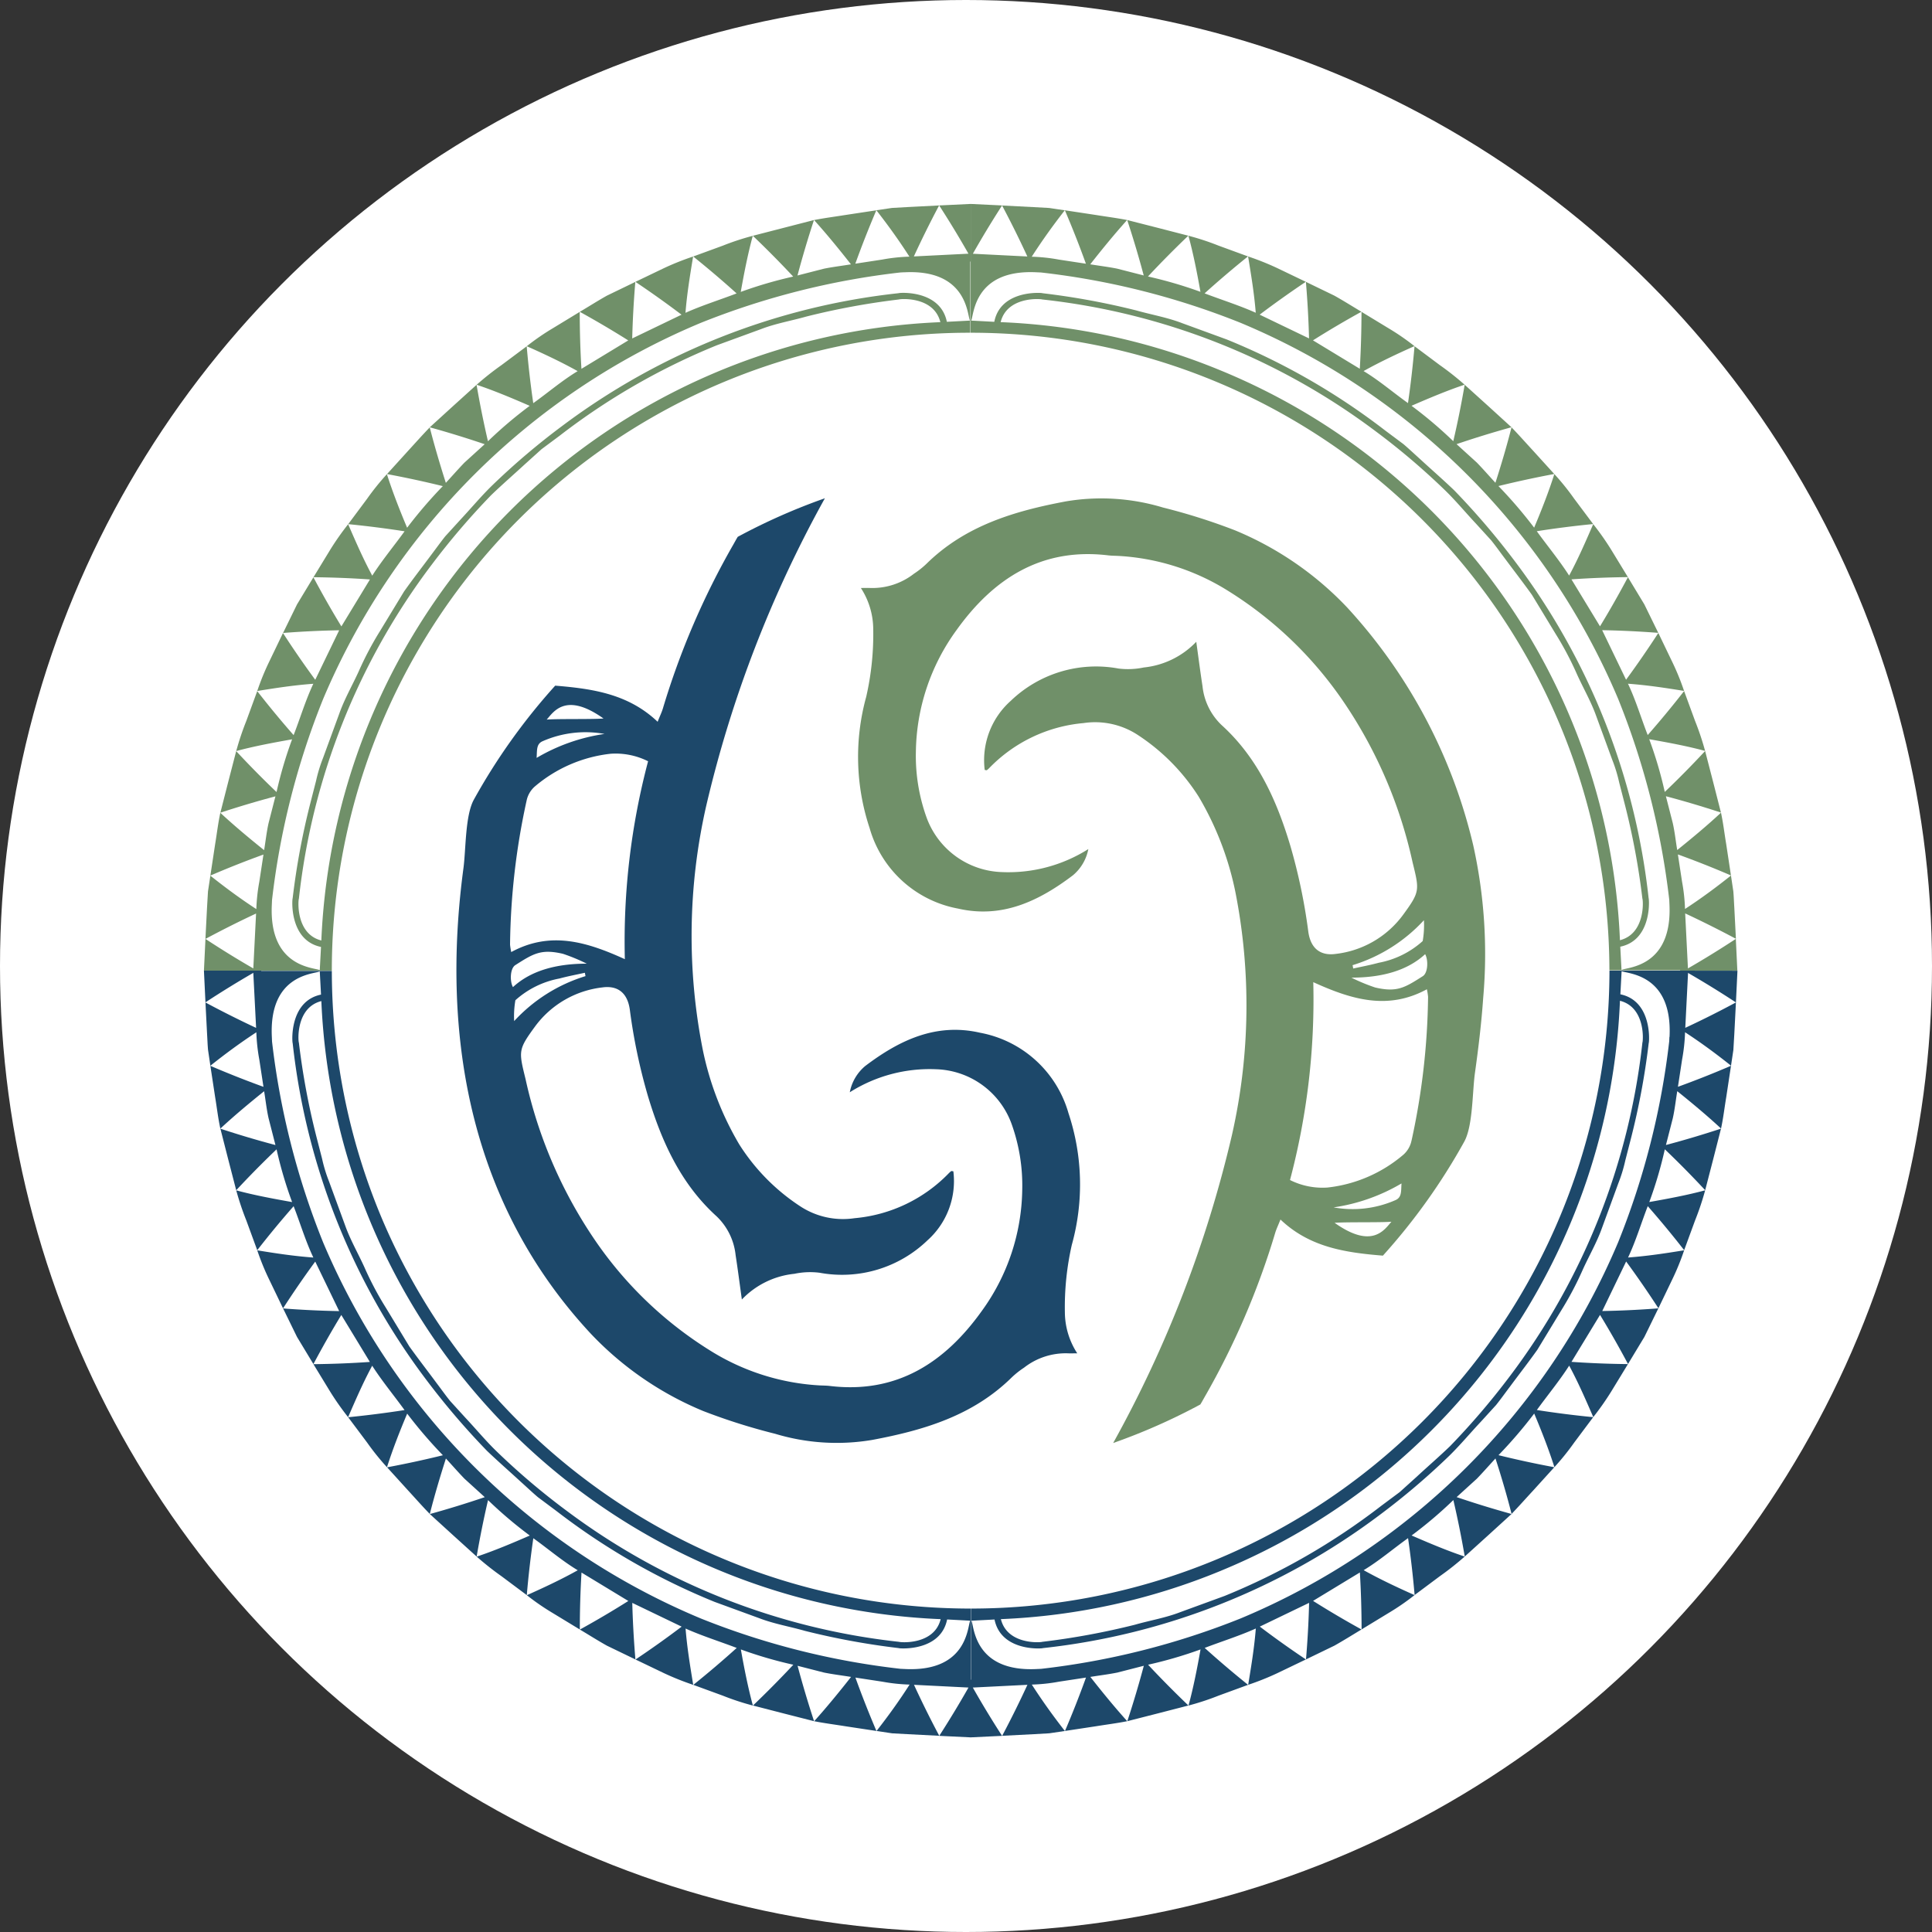 <?xml version="1.0" encoding="UTF-8"?>
<svg xmlns="http://www.w3.org/2000/svg" xmlns:xlink="http://www.w3.org/1999/xlink" width="180" height="180" viewBox="0 0 180 180">
  <rect x="0" y="0" width="180" height="180" fill="#333333" stroke="none"/>
  <defs>
    <clipPath id="clip-path">
      <rect id="Rectangle_337" data-name="Rectangle 337" width="143" height="143" fill="none"></rect>
    </clipPath>
  </defs>
  <g id="Group_1194" data-name="Group 1194" transform="translate(-1487 -1921)">
    <circle id="Ellipse_1" data-name="Ellipse 1" cx="90" cy="90" r="90" transform="translate(1487 1921)" fill="#fff"></circle>
    <g id="Group_964" data-name="Group 964" transform="translate(1506 1940)">
      <g id="Group_963" data-name="Group 963" clip-path="url(#clip-path)">
        <path id="Path_175" data-name="Path 175" d="M16.541,82.367a59.57,59.57,0,0,1-4.625-22.975H10.791v0H6.013v0H5.332v-.028H0l.142,2.956Q2.368,60.86,4.6,59.573L4.861,64.7Q2.507,63.6.142,62.332l.152,2.954c.031.492.044.985.09,1.475L.6,68.225C1.974,67.133,3.368,66.1,4.883,65.11a16.881,16.881,0,0,0,.277,2.546l.387,2.536Q3.087,69.3.6,68.235l.446,2.928c.162.972.272,1.956.484,2.919,1.3-1.208,2.71-2.38,4.077-3.481.143.843.229,1.7.419,2.53l.637,2.484q-2.545-.673-5.13-1.525l.732,2.87.742,2.866q1.853-1.991,3.76-3.811a37.91,37.91,0,0,0,1.449,4.914c-1.725-.306-3.547-.643-5.207-1.094a26.162,26.162,0,0,0,.938,2.8l1.019,2.778q1.661-2.133,3.391-4.1c.619,1.591,1.105,3.24,1.838,4.783-1.805-.131-3.474-.387-5.226-.671a22.859,22.859,0,0,0,1.117,2.736L7.37,90.83q1.462-2.26,3-4.358L12.6,91.087q-2.574-.045-5.227-.249l1.3,2.657L10.2,96.023q1.256-2.364,2.6-4.576l2.66,4.375q-2.582.18-5.259.209l1.538,2.522a25.289,25.289,0,0,0,1.693,2.413c.719-1.648,1.38-3.185,2.244-4.791.92,1.435,2.013,2.752,3.014,4.132q-2.574.4-5.252.668l1.768,2.362a23.346,23.346,0,0,0,1.848,2.295c.528-1.658,1.189-3.351,1.882-4.993a42.841,42.841,0,0,0,3.327,3.877q-2.543.628-5.2,1.124l1.981,2.181c.664.723,1.315,1.461,2,2.167.444-1.75.962-3.488,1.5-5.168.578.627,1.139,1.269,1.73,1.882l1.89,1.718q-2.495.848-5.115,1.575l2.176,1.984,2.183,1.977q.462-2.686,1.061-5.259a39.373,39.373,0,0,0,3.891,3.3c-1.608.7-3.312,1.42-4.946,1.964a26.821,26.821,0,0,0,2.307,1.824l2.358,1.762q.233-2.7.609-5.3c1.385.989,2.681,2.108,4.139,2.985-1.581.88-3.125,1.6-4.741,2.323a22.323,22.323,0,0,0,2.421,1.668l2.514,1.528q0-2.7.157-5.305l4.363,2.647q-2.181,1.375-4.513,2.663c.842.5,1.671,1.029,2.526,1.506L40.2,123.54q-.224-2.673-.292-5.269l4.6,2.213q-2.068,1.568-4.3,3.061l2.651,1.272a25.419,25.419,0,0,0,2.726,1.09c-.289-1.775-.566-3.429-.712-5.245,1.551.693,3.178,1.2,4.765,1.806q-1.939,1.753-4.043,3.442l2.761,1.01a23.769,23.769,0,0,0,2.789.916c-.455-1.674-.81-3.477-1.121-5.227a39.423,39.423,0,0,0,4.888,1.425q-1.8,1.926-3.758,3.8l2.845.734,2.846.726q-.853-2.6-1.536-5.162l2.468.632c.832.167,1.676.268,2.514.405-1.088,1.384-2.24,2.794-3.436,4.127.959.188,1.931.312,2.9.468l2.9.44q-1.066-2.5-1.958-4.974l2.519.384a16.384,16.384,0,0,0,2.529.268c-.977,1.525-2,2.944-3.081,4.324l1.452.217,1.464.081,2.928.15q-1.263-2.379-2.354-4.75l5.077.255q-1.276,2.251-2.723,4.5l2.927.141v-6.055h0v-4.812h0V118.8A59.545,59.545,0,0,1,16.541,82.367M71.382,119.93l0,.032c-.247.528-.26,4.761-6.079,4.47l-.4-.018a71.568,71.568,0,0,1-18.606-4.689A65.633,65.633,0,0,1,11.105,84.687a72.342,72.342,0,0,1-4.76-18.711c-.006-.129-.011-.264-.017-.405-.3-5.861,3.908-5.874,4.433-6.125l.032,0,.115,2.153c-2.7.557-2.726,3.765-2.657,4.439.013.079.022.128.022.128A63.528,63.528,0,0,0,20.808,97.608a69.879,69.879,0,0,0,5.56,6.494c1.03.984,2.105,1.922,3.153,2.887.53.475,1.048.969,1.589,1.429l1.712,1.278a62.91,62.91,0,0,0,14.754,8.481l4.158,1.52c1.378.531,2.845.776,4.262,1.182a69.35,69.35,0,0,0,8.693,1.6l.134.023c.688.055,3.867.036,4.419-2.686Zm-6.614,1.97a63.078,63.078,0,0,1-31.063-12.276,65.512,65.512,0,0,1-6.448-5.481c-1.014-.982-1.916-2.076-2.883-3.106l-1.428-1.567c-.444-.547-.851-1.127-1.28-1.691-.84-1.136-1.707-2.254-2.529-3.4l-2.2-3.627a29.626,29.626,0,0,1-1.983-3.746c-.583-1.287-1.3-2.52-1.779-3.85l-1.519-4.146A13.64,13.64,0,0,1,11.01,76.9l-.55-2.139a67.829,67.829,0,0,1-1.612-8.679c-.074-.119-.311-3.269,2.091-3.879a60.214,60.214,0,0,0,57.7,57.584c-.6,2.422-3.731,2.174-3.87,2.114" transform="translate(0 12.066)" fill="#1d486a"></path>
        <path id="Path_176" data-name="Path 176" d="M126.335,59.367H125.21v0h-4.779v0h-1.125A59.484,59.484,0,0,1,59.814,118.8v1.133h0l0,4.812h0v.685h-.027V130.8l2.931-.141q-1.45-2.243-2.726-4.5l5.086-.255q-1.09,2.37-2.352,4.75l2.928-.15,1.462-.083,1.452-.215c-1.079-1.381-2.1-2.8-3.08-4.323a16.371,16.371,0,0,0,2.528-.27l2.519-.384q-.892,2.476-1.957,4.974l2.9-.44c.965-.156,1.938-.279,2.9-.469-1.2-1.331-2.349-2.742-3.437-4.126.838-.137,1.682-.237,2.514-.405l2.468-.633q-.683,2.561-1.536,5.162l2.847-.726,2.845-.734q-1.962-1.877-3.759-3.8a39.422,39.422,0,0,0,4.888-1.425c-.311,1.748-.664,3.553-1.121,5.227a24.092,24.092,0,0,0,2.79-.917l2.76-1.01q-2.1-1.688-4.043-3.441c1.587-.608,3.215-1.113,4.764-1.807-.145,1.817-.422,3.47-.711,5.245a25.078,25.078,0,0,0,2.726-1.091l2.65-1.272q-2.226-1.491-4.294-3.06l4.594-2.213q-.066,2.594-.29,5.269l2.646-1.281c.853-.48,1.683-1,2.525-1.508q-2.332-1.287-4.513-2.663l4.362-2.648q.154,2.608.159,5.306l2.513-1.529a22.2,22.2,0,0,0,2.421-1.668c-1.615-.722-3.16-1.443-4.741-2.322,1.456-.88,2.754-2,4.137-2.985q.376,2.6.611,5.3l2.358-1.76a26.641,26.641,0,0,0,2.306-1.825c-1.634-.544-3.337-1.265-4.945-1.963a39.508,39.508,0,0,0,3.89-3.3q.6,2.574,1.062,5.259l2.183-1.977,2.176-1.984q-2.62-.726-5.116-1.574l1.89-1.719c.59-.614,1.152-1.255,1.729-1.882.541,1.68,1.057,3.418,1.5,5.168.679-.708,1.331-1.444,2-2.167l1.981-2.183q-2.658-.495-5.2-1.123a42.666,42.666,0,0,0,3.327-3.878c.692,1.642,1.355,3.337,1.883,4.994a23.653,23.653,0,0,0,1.847-2.295l1.768-2.362q-2.677-.262-5.252-.667c1-1.381,2.094-2.7,3.013-4.133.864,1.605,1.527,3.144,2.245,4.791a25.377,25.377,0,0,0,1.693-2.414l1.538-2.522q-2.676-.027-5.261-.208l2.66-4.375q1.348,2.211,2.606,4.575l1.528-2.527,1.3-2.658q-2.652.206-5.228.25l2.226-4.616q1.541,2.1,3.006,4.357l1.282-2.665a23.051,23.051,0,0,0,1.116-2.736c-1.753.284-3.419.54-5.225.673.73-1.544,1.217-3.192,1.835-4.784q1.728,1.967,3.392,4.1l1.019-2.778a25.974,25.974,0,0,0,.937-2.8c-1.66.451-3.48.788-5.206,1.094a38.039,38.039,0,0,0,1.448-4.914q1.905,1.819,3.76,3.811l.742-2.867.732-2.869q-2.582.85-5.13,1.525l.637-2.484c.188-.834.276-1.687.418-2.53,1.367,1.1,2.778,2.272,4.078,3.48.21-.963.321-1.946.484-2.919l.444-2.928q-2.482,1.068-4.944,1.959l.387-2.536a16.882,16.882,0,0,0,.277-2.546c1.514.987,2.91,2.021,4.282,3.114l.219-1.463.087-1.476.152-2.954q-2.362,1.272-4.719,2.367l.258-5.115q2.233,1.287,4.461,2.748l.142-2.954Zm-43.206,55.9a60.1,60.1,0,0,0,37.155-53.093c2.4.609,2.163,3.757,2.091,3.895A62.958,62.958,0,0,1,109.966,97.23a68.8,68.8,0,0,1-5.507,6.436c-1.017.979-2.085,1.9-3.123,2.863l-1.572,1.419-1.7,1.266a62.357,62.357,0,0,1-14.615,8.41h0l-4.127,1.509c-1.368.532-2.824.771-4.231,1.174a68.856,68.856,0,0,1-8.632,1.592c-.121.063-3.249.308-3.853-2.114a60.1,60.1,0,0,0,20.519-4.515m41.765-49.727c-.006.142-.011.276-.017.405a72.144,72.144,0,0,1-4.752,18.712,65.626,65.626,0,0,1-35.169,35.056,71.723,71.723,0,0,1-18.6,4.7l-.4.018c-5.817.291-5.833-3.941-6.08-4.47l0-.032,2.141-.113c.554,2.724,3.74,2.743,4.409,2.684l.127-.022a63.651,63.651,0,0,0,31.346-12.4,66.542,66.542,0,0,0,6.505-5.533c1.019-1,1.933-2.1,2.907-3.137l1.441-1.581c.444-.557.859-1.139,1.289-1.707.847-1.148,1.726-2.273,2.551-3.436l2.223-3.66a30.275,30.275,0,0,0,2-3.783c.588-1.3,1.312-2.541,1.792-3.888l1.529-4.178a13.973,13.973,0,0,0,.649-2.125l.553-2.155a68.411,68.411,0,0,0,1.624-8.743s.008-.052.023-.135c.067-.691.043-3.891-2.658-4.448l.115-2.151.032,0c.525.249,4.728.261,4.433,6.122" transform="translate(11.644 12.066)" fill="#1d486a"></path>
        <path id="Path_177" data-name="Path 177" d="M120.428,71.356l.032,0c.524-.25,4.728-.264,4.433-6.125-.006-.142-.011-.277-.017-.405a72.341,72.341,0,0,0-4.76-18.711A65.633,65.633,0,0,0,84.93,11.074a71.572,71.572,0,0,0-18.6-4.689l-.4-.017c-5.818-.292-5.832,3.941-6.079,4.469l0,.032,2.14.113C62.531,8.26,65.71,8.241,66.4,8.3l.134.024a69.129,69.129,0,0,1,8.693,1.6c1.417.4,2.884.65,4.262,1.182l4.158,1.52A62.911,62.911,0,0,1,98.4,21.1l1.712,1.278c.542.461,1.059.954,1.589,1.429,1.048.965,2.123,1.9,3.153,2.887a69.879,69.879,0,0,1,5.56,6.494,63.528,63.528,0,0,1,12.535,31.446s.008.048.021.128c.069.674.045,3.882-2.657,4.439Zm-.146-2.759c2.4-.61,2.165-3.76,2.091-3.879a67.831,67.831,0,0,0-1.612-8.679l-.55-2.139a13.77,13.77,0,0,0-.645-2.109l-1.519-4.146c-.481-1.331-1.2-2.563-1.779-3.85a29.627,29.627,0,0,0-1.983-3.746l-2.2-3.627c-.822-1.149-1.689-2.267-2.53-3.4-.428-.563-.834-1.143-1.278-1.691l-1.428-1.567c-.967-1.03-1.869-2.124-2.883-3.106a65.509,65.509,0,0,0-6.448-5.481A63.081,63.081,0,0,0,66.453,8.9c-.139-.061-3.266-.309-3.87,2.113A59.982,59.982,0,0,1,83.1,15.521,60.089,60.089,0,0,1,120.282,68.6M59.791,10.867V6.055h0V0l2.927.141q-1.446,2.243-2.723,4.5l5.077.255q-1.091-2.37-2.354-4.75l2.928.15,1.464.081,1.45.217c-1.079,1.38-2.1,2.8-3.08,4.324a16.238,16.238,0,0,1,2.529.268l2.519.384Q69.634,3.089,68.568.591l2.9.44c.965.156,1.937.28,2.9.468-1.2,1.333-2.348,2.743-3.436,4.127.838.137,1.682.238,2.514.405l2.468.632Q75.231,4.1,74.377,1.5l2.847.726,2.844.734q-1.962,1.877-3.758,3.8A39.626,39.626,0,0,1,81.2,8.189c-.311-1.748-.665-3.552-1.121-5.226a23.768,23.768,0,0,1,2.789.916l2.761,1.01q-2.1,1.689-4.043,3.443c1.587.606,3.214,1.113,4.765,1.806-.146-1.816-.423-3.47-.712-5.245a25.417,25.417,0,0,1,2.726,1.09l2.651,1.272q-2.226,1.493-4.3,3.061l4.6,2.213q-.068-2.6-.292-5.269l2.646,1.281c.854.478,1.683,1,2.526,1.505q-2.332,1.287-4.513,2.664l4.362,2.647q.154-2.606.158-5.305l2.514,1.528a22.322,22.322,0,0,1,2.421,1.668c-1.615.721-3.16,1.444-4.741,2.323,1.458.877,2.754,2,4.139,2.985q.375-2.6.609-5.3l2.358,1.762a26.826,26.826,0,0,1,2.307,1.824c-1.634.544-3.338,1.267-4.946,1.964a39.373,39.373,0,0,1,3.891,3.3q.6-2.572,1.061-5.259L108,18.821l2.176,1.984q-2.618.726-5.115,1.575l1.89,1.718c.591.612,1.153,1.255,1.73,1.882.54-1.68,1.057-3.42,1.5-5.168.681.706,1.332,1.444,2,2.167l1.981,2.181q-2.658.5-5.2,1.124a42.839,42.839,0,0,1,3.327,3.877c.692-1.642,1.354-3.335,1.882-4.993a23.346,23.346,0,0,1,1.848,2.295l1.768,2.362q-2.677.262-5.252.668c1,1.38,2.094,2.7,3.014,4.132.864-1.606,1.525-3.143,2.244-4.791a25.508,25.508,0,0,1,1.693,2.413l1.538,2.522q-2.676.029-5.259.209l2.66,4.375q1.346-2.211,2.6-4.576l1.529,2.528,1.3,2.657q-2.652-.206-5.227-.249l2.226,4.616q1.541-2.1,3.006-4.358l1.281,2.665a22.942,22.942,0,0,1,1.117,2.736c-1.752-.284-3.421-.54-5.226-.671.732,1.543,1.219,3.192,1.838,4.783q1.728-1.967,3.392-4.1l1.018,2.778a26.164,26.164,0,0,1,.938,2.8c-1.66-.451-3.482-.788-5.207-1.093a37.838,37.838,0,0,1,1.449,4.913q1.905-1.819,3.76-3.811l.742,2.866.732,2.869q-2.584-.848-5.13-1.523l.637,2.484c.19.834.277,1.687.419,2.53,1.367-1.1,2.779-2.273,4.077-3.481.211.963.321,1.947.485,2.919l.444,2.928q-2.482-1.068-4.944-1.958l.387,2.536a16.881,16.881,0,0,1,.277,2.546c1.515-.988,2.909-2.023,4.281-3.115l.219,1.464c.045.49.059.983.09,1.475l.152,2.954Q128.715,67.2,126.36,66.1l.258,5.125q2.233-1.287,4.461-2.751l.142,2.956H125.89V71.4h-.681v0l-4.778,0v0H119.3A59.49,59.49,0,0,0,59.789,12V10.867Z" transform="translate(11.644)" fill="#709069"></path>
        <path id="Path_178" data-name="Path 178" d="M71.357,10.87l0-.032c-.247-.528-.263-4.761-6.08-4.469-.142,0-.275.011-.4.017a71.723,71.723,0,0,0-18.6,4.7A65.626,65.626,0,0,0,11.1,46.139,72.143,72.143,0,0,0,6.344,64.85c-.006.13-.011.264-.017.405-.3,5.861,3.908,5.873,4.433,6.122l.032,0,.115-2.153c-2.7-.557-2.725-3.758-2.658-4.448.014-.083.023-.135.023-.135A68.41,68.41,0,0,1,9.895,55.9l.553-2.155a14.028,14.028,0,0,1,.649-2.126l1.529-4.176c.48-1.346,1.2-2.588,1.792-3.888a30.274,30.274,0,0,1,2-3.783l2.223-3.66c.824-1.164,1.7-2.289,2.551-3.436.43-.568.845-1.15,1.289-1.707l1.441-1.581c.974-1.041,1.888-2.142,2.907-3.137a66.543,66.543,0,0,1,6.505-5.533A63.651,63.651,0,0,1,64.681,8.32l.127-.022c.669-.059,3.854-.04,4.409,2.684Zm-2.746.144c-.6-2.421-3.732-2.177-3.853-2.114a68.855,68.855,0,0,0-8.632,1.592c-1.406.4-2.863.643-4.231,1.174l-4.127,1.509h0a62.325,62.325,0,0,0-14.614,8.41l-1.7,1.266-1.572,1.419c-1.038.958-2.106,1.883-3.123,2.863a68.8,68.8,0,0,0-5.507,6.436A62.958,62.958,0,0,0,8.847,64.728c-.072.138-.311,3.286,2.091,3.895A60.207,60.207,0,0,1,68.611,11.015M10.79,71.43H6.011v0H0l.142-2.954Q2.368,69.94,4.6,71.226l.258-5.115q-2.355,1.1-4.719,2.367l.152-2.954.087-1.476L.6,62.585c1.372,1.093,2.768,2.127,4.282,3.114a16.881,16.881,0,0,1,.277-2.546l.387-2.536Q3.085,61.506.6,62.575l.444-2.928c.162-.973.274-1.956.484-2.919,1.3,1.208,2.71,2.379,4.078,3.48.142-.843.231-1.7.418-2.53l.637-2.484q-2.545.675-5.13,1.525l.732-2.869.742-2.867q1.853,1.991,3.76,3.811A38.037,38.037,0,0,1,8.215,49.88c-1.725.306-3.546.643-5.206,1.094a25.98,25.98,0,0,1,.937-2.8L4.965,45.39q1.661,2.133,3.391,4.1c.619-1.592,1.106-3.24,1.836-4.784-1.805.132-3.472.389-5.225.673a23.255,23.255,0,0,1,1.116-2.736l1.282-2.665q1.462,2.26,3.006,4.357L12.6,39.721q-2.574.045-5.228.25l1.3-2.658,1.528-2.527q1.256,2.363,2.606,4.575l2.66-4.375q-2.582-.18-5.261-.208l1.538-2.522a25.157,25.157,0,0,1,1.693-2.414c.718,1.647,1.381,3.186,2.245,4.791.919-1.437,2.013-2.752,3.013-4.133q-2.574-.4-5.252-.667L15.2,27.471a23.655,23.655,0,0,1,1.847-2.295c.528,1.657,1.191,3.351,1.883,4.993a42.665,42.665,0,0,1,3.327-3.878q-2.545-.626-5.2-1.123l1.981-2.183c.664-.723,1.317-1.46,2-2.167.447,1.75.963,3.488,1.5,5.168.577-.627,1.139-1.268,1.729-1.882l1.89-1.718q-2.495-.848-5.116-1.575l2.176-1.984L25.4,16.852q.464,2.686,1.062,5.259a39.509,39.509,0,0,1,3.89-3.3c-1.608-.7-3.311-1.419-4.945-1.963a26.638,26.638,0,0,1,2.306-1.825l2.358-1.76q.233,2.7.611,5.3c1.384-.988,2.681-2.106,4.137-2.985-1.581-.88-3.125-1.6-4.741-2.322A22.205,22.205,0,0,1,32.5,11.586l2.513-1.529q0,2.7.159,5.306l4.362-2.648q-2.181-1.375-4.513-2.663c.841-.5,1.67-1.028,2.525-1.508l2.646-1.28q-.224,2.671-.29,5.268l4.594-2.213Q42.425,8.752,40.2,7.259l2.65-1.272A25.079,25.079,0,0,1,45.575,4.9c-.289,1.776-.566,3.428-.711,5.245,1.548-.694,3.178-1.2,4.764-1.807q-1.939-1.751-4.043-3.441l2.76-1.01a24.094,24.094,0,0,1,2.79-.917c-.456,1.674-.81,3.479-1.121,5.227A39.483,39.483,0,0,1,54.9,6.768q-1.8-1.926-3.759-3.8l2.845-.734L56.835,1.5Q55.982,4.1,55.3,6.666l2.468-.633c.832-.168,1.676-.268,2.514-.405-1.088-1.384-2.241-2.8-3.437-4.126.959-.19,1.932-.313,2.9-.469l2.9-.44q-1.065,2.5-1.957,4.974L63.2,5.182a16.372,16.372,0,0,1,2.528-.27c-.977-1.525-2-2.942-3.08-4.323L64.1.374,65.566.291l2.928-.15q-1.262,2.379-2.352,4.75l5.086-.255Q69.952,2.385,68.5.141L71.432,0V5.369H71.4v.685h0l0,4.812h0V12A59.422,59.422,0,0,0,11.915,71.432H10.79Z" fill="#709069"></path>
        <path id="Path_179" data-name="Path 179" d="M103.619,64.04a8.434,8.434,0,0,1-4.1,2.026c-.779.212-1.584.362-2.376.537-.025-.1-.037-.212-.062-.312a15,15,0,0,0,6.648-4.19,8.683,8.683,0,0,1-.113,1.938m0,3.282c-1.683,1.072-2.4,1.523-4.431,1.049a17.093,17.093,0,0,1-2.216-.918c2.867,0,5.226-.664,6.872-2.185.3.511.283,1.742-.225,2.054m-1.038,15.287a2.4,2.4,0,0,1-.755,1.334,13.089,13.089,0,0,1-7.08,3.066,6.742,6.742,0,0,1-3.491-.7A65.563,65.563,0,0,0,93.42,67.873c3.516,1.6,6.92,2.656,10.584.662a5.661,5.661,0,0,1,.111.7,65.632,65.632,0,0,1-1.535,13.377m-1.51,5.572a9.913,9.913,0,0,1-5.756.674,17.349,17.349,0,0,0,6.326-2.232c-.049.736.037,1.3-.57,1.558m-5.663,2.111c1.115-.087,4.215-.016,5.293-.1-.644.723-1.773,2.6-5.293.1m-43.641-49a21.017,21.017,0,0,0,.321,12.23,10.562,10.562,0,0,0,8.232,7.493c4.11.947,7.539-.7,10.707-3.1a4.213,4.213,0,0,0,1.436-2.444,13.931,13.931,0,0,1-8.034,2.145,7.73,7.73,0,0,1-7.068-5.174,16.951,16.951,0,0,1-.965-6.034,19.665,19.665,0,0,1,3.8-11.357c3.442-4.8,7.936-7.691,14.124-6.944.309.037.62.037.93.051a21.461,21.461,0,0,1,9.927,3.066,36.044,36.044,0,0,1,11.252,10.8,42.842,42.842,0,0,1,6.239,14.66c.644,2.63.706,2.743-.879,4.912a9.067,9.067,0,0,1-6.264,3.641c-1.312.187-2.351-.374-2.574-2.119a53.074,53.074,0,0,0-1.671-7.967c-1.263-4.214-3.045-8.191-6.4-11.232A5.829,5.829,0,0,1,83.1,40.3c-.21-1.358-.384-2.718-.582-4.139a7.855,7.855,0,0,1-4.889,2.394,7.134,7.134,0,0,1-2.352.1,11.467,11.467,0,0,0-10.051,3.017A7.4,7.4,0,0,0,62.808,48.1c.123.025.173.037.2.025a2.57,2.57,0,0,0,.2-.174,13.915,13.915,0,0,1,8.8-4.214,7.252,7.252,0,0,1,5.087,1.121,19.063,19.063,0,0,1,5.657,5.748,28.589,28.589,0,0,1,3.4,8.814,54.566,54.566,0,0,1-.308,22.69,111.072,111.072,0,0,1-11.067,28.7,56.836,56.836,0,0,0,8.12-3.591c.149-.236.272-.473.409-.71a72.316,72.316,0,0,0,6.574-15.3c.111-.361.284-.711.483-1.221,2.711,2.581,6.016,3.079,9.544,3.365-.037.162.025-.125,0,0A57.061,57.061,0,0,0,107.5,82.709c.8-1.491.735-4.616.983-6.382.326-2.325.606-4.658.769-7a46.678,46.678,0,0,0-.926-14.192,49.428,49.428,0,0,0-11.758-22.18,30.374,30.374,0,0,0-10.448-7.181,56.409,56.409,0,0,0-6.7-2.12,19.837,19.837,0,0,0-9.049-.573c-4.8.9-9.382,2.256-13.01,5.835a8.172,8.172,0,0,1-1.139.9,6.3,6.3,0,0,1-4.085,1.333c-.235-.012-.484,0-.867,0a7.1,7.1,0,0,1,1.152,3.79,26.246,26.246,0,0,1-.656,6.358" transform="translate(9.935 4.632)" fill="#709069"></path>
        <path id="Path_180" data-name="Path 180" d="M25.178,69.561a8.434,8.434,0,0,1,4.1-2.026c.779-.212,1.584-.362,2.376-.537.025.1.037.213.062.312a15,15,0,0,0-6.648,4.19,8.683,8.683,0,0,1,.114-1.938m0-3.282c1.683-1.072,2.4-1.523,4.431-1.049a17.089,17.089,0,0,1,2.216.918c-2.867,0-5.226.664-6.872,2.185-.3-.511-.283-1.742.225-2.054m1.038-15.287a2.4,2.4,0,0,1,.755-1.334,13.1,13.1,0,0,1,7.08-3.067,6.755,6.755,0,0,1,3.491.7,65.562,65.562,0,0,0-2.166,18.439c-3.516-1.6-6.92-2.656-10.584-.662a5.658,5.658,0,0,1-.111-.7,65.632,65.632,0,0,1,1.535-13.377m1.51-5.572a9.913,9.913,0,0,1,5.756-.674,17.349,17.349,0,0,0-6.326,2.232c.049-.735-.037-1.3.57-1.558m5.663-2.111c-1.115.087-4.215.016-5.293.1.644-.723,1.773-2.6,5.293-.1m43.641,49a21.017,21.017,0,0,0-.321-12.23,10.562,10.562,0,0,0-8.232-7.493c-4.11-.947-7.539.7-10.707,3.1a4.213,4.213,0,0,0-1.436,2.444,13.92,13.92,0,0,1,8.034-2.144,7.727,7.727,0,0,1,7.068,5.173,16.951,16.951,0,0,1,.965,6.034,19.656,19.656,0,0,1-3.8,11.357c-3.442,4.8-7.936,7.691-14.124,6.944-.309-.037-.62-.037-.93-.051a21.461,21.461,0,0,1-9.927-3.066,36.044,36.044,0,0,1-11.252-10.8,42.842,42.842,0,0,1-6.239-14.66c-.644-2.63-.706-2.743.879-4.912a9.067,9.067,0,0,1,6.264-3.641c1.312-.187,2.351.374,2.574,2.119a53.074,53.074,0,0,0,1.671,7.967c1.263,4.214,3.045,8.191,6.4,11.232A5.829,5.829,0,0,1,45.7,93.3c.21,1.358.384,2.718.582,4.139a7.855,7.855,0,0,1,4.889-2.394,7.1,7.1,0,0,1,2.352-.1,11.472,11.472,0,0,0,10.052-3.018A7.4,7.4,0,0,0,65.988,85.5c-.123-.025-.173-.037-.2-.025a2.575,2.575,0,0,0-.2.174,13.915,13.915,0,0,1-8.8,4.214A7.257,7.257,0,0,1,51.7,88.741a19.063,19.063,0,0,1-5.657-5.748,28.589,28.589,0,0,1-3.4-8.814,54.546,54.546,0,0,1,.309-22.69,111.027,111.027,0,0,1,11.066-28.7A56.908,56.908,0,0,0,45.9,26.382c-.148.236-.271.473-.407.71a72.315,72.315,0,0,0-6.574,15.3c-.111.361-.284.71-.483,1.221-2.711-2.58-6.016-3.079-9.544-3.365.037-.162-.025.125,0,0A57.061,57.061,0,0,0,21.3,50.892c-.8,1.486-.722,4.612-.958,6.374-2.129,15.894.723,31.4,11.889,43.382a30.387,30.387,0,0,0,10.448,7.18,56.408,56.408,0,0,0,6.7,2.12,19.833,19.833,0,0,0,9.048.573c4.8-.9,9.384-2.256,13.011-5.835a8.171,8.171,0,0,1,1.139-.9,6.3,6.3,0,0,1,4.085-1.333c.235.012.483,0,.867,0a7.1,7.1,0,0,1-1.152-3.79,26.245,26.245,0,0,1,.656-6.358" transform="translate(3.835 4.633)" fill="#1d486a"></path>
      </g>
    </g>
  </g>
</svg>
